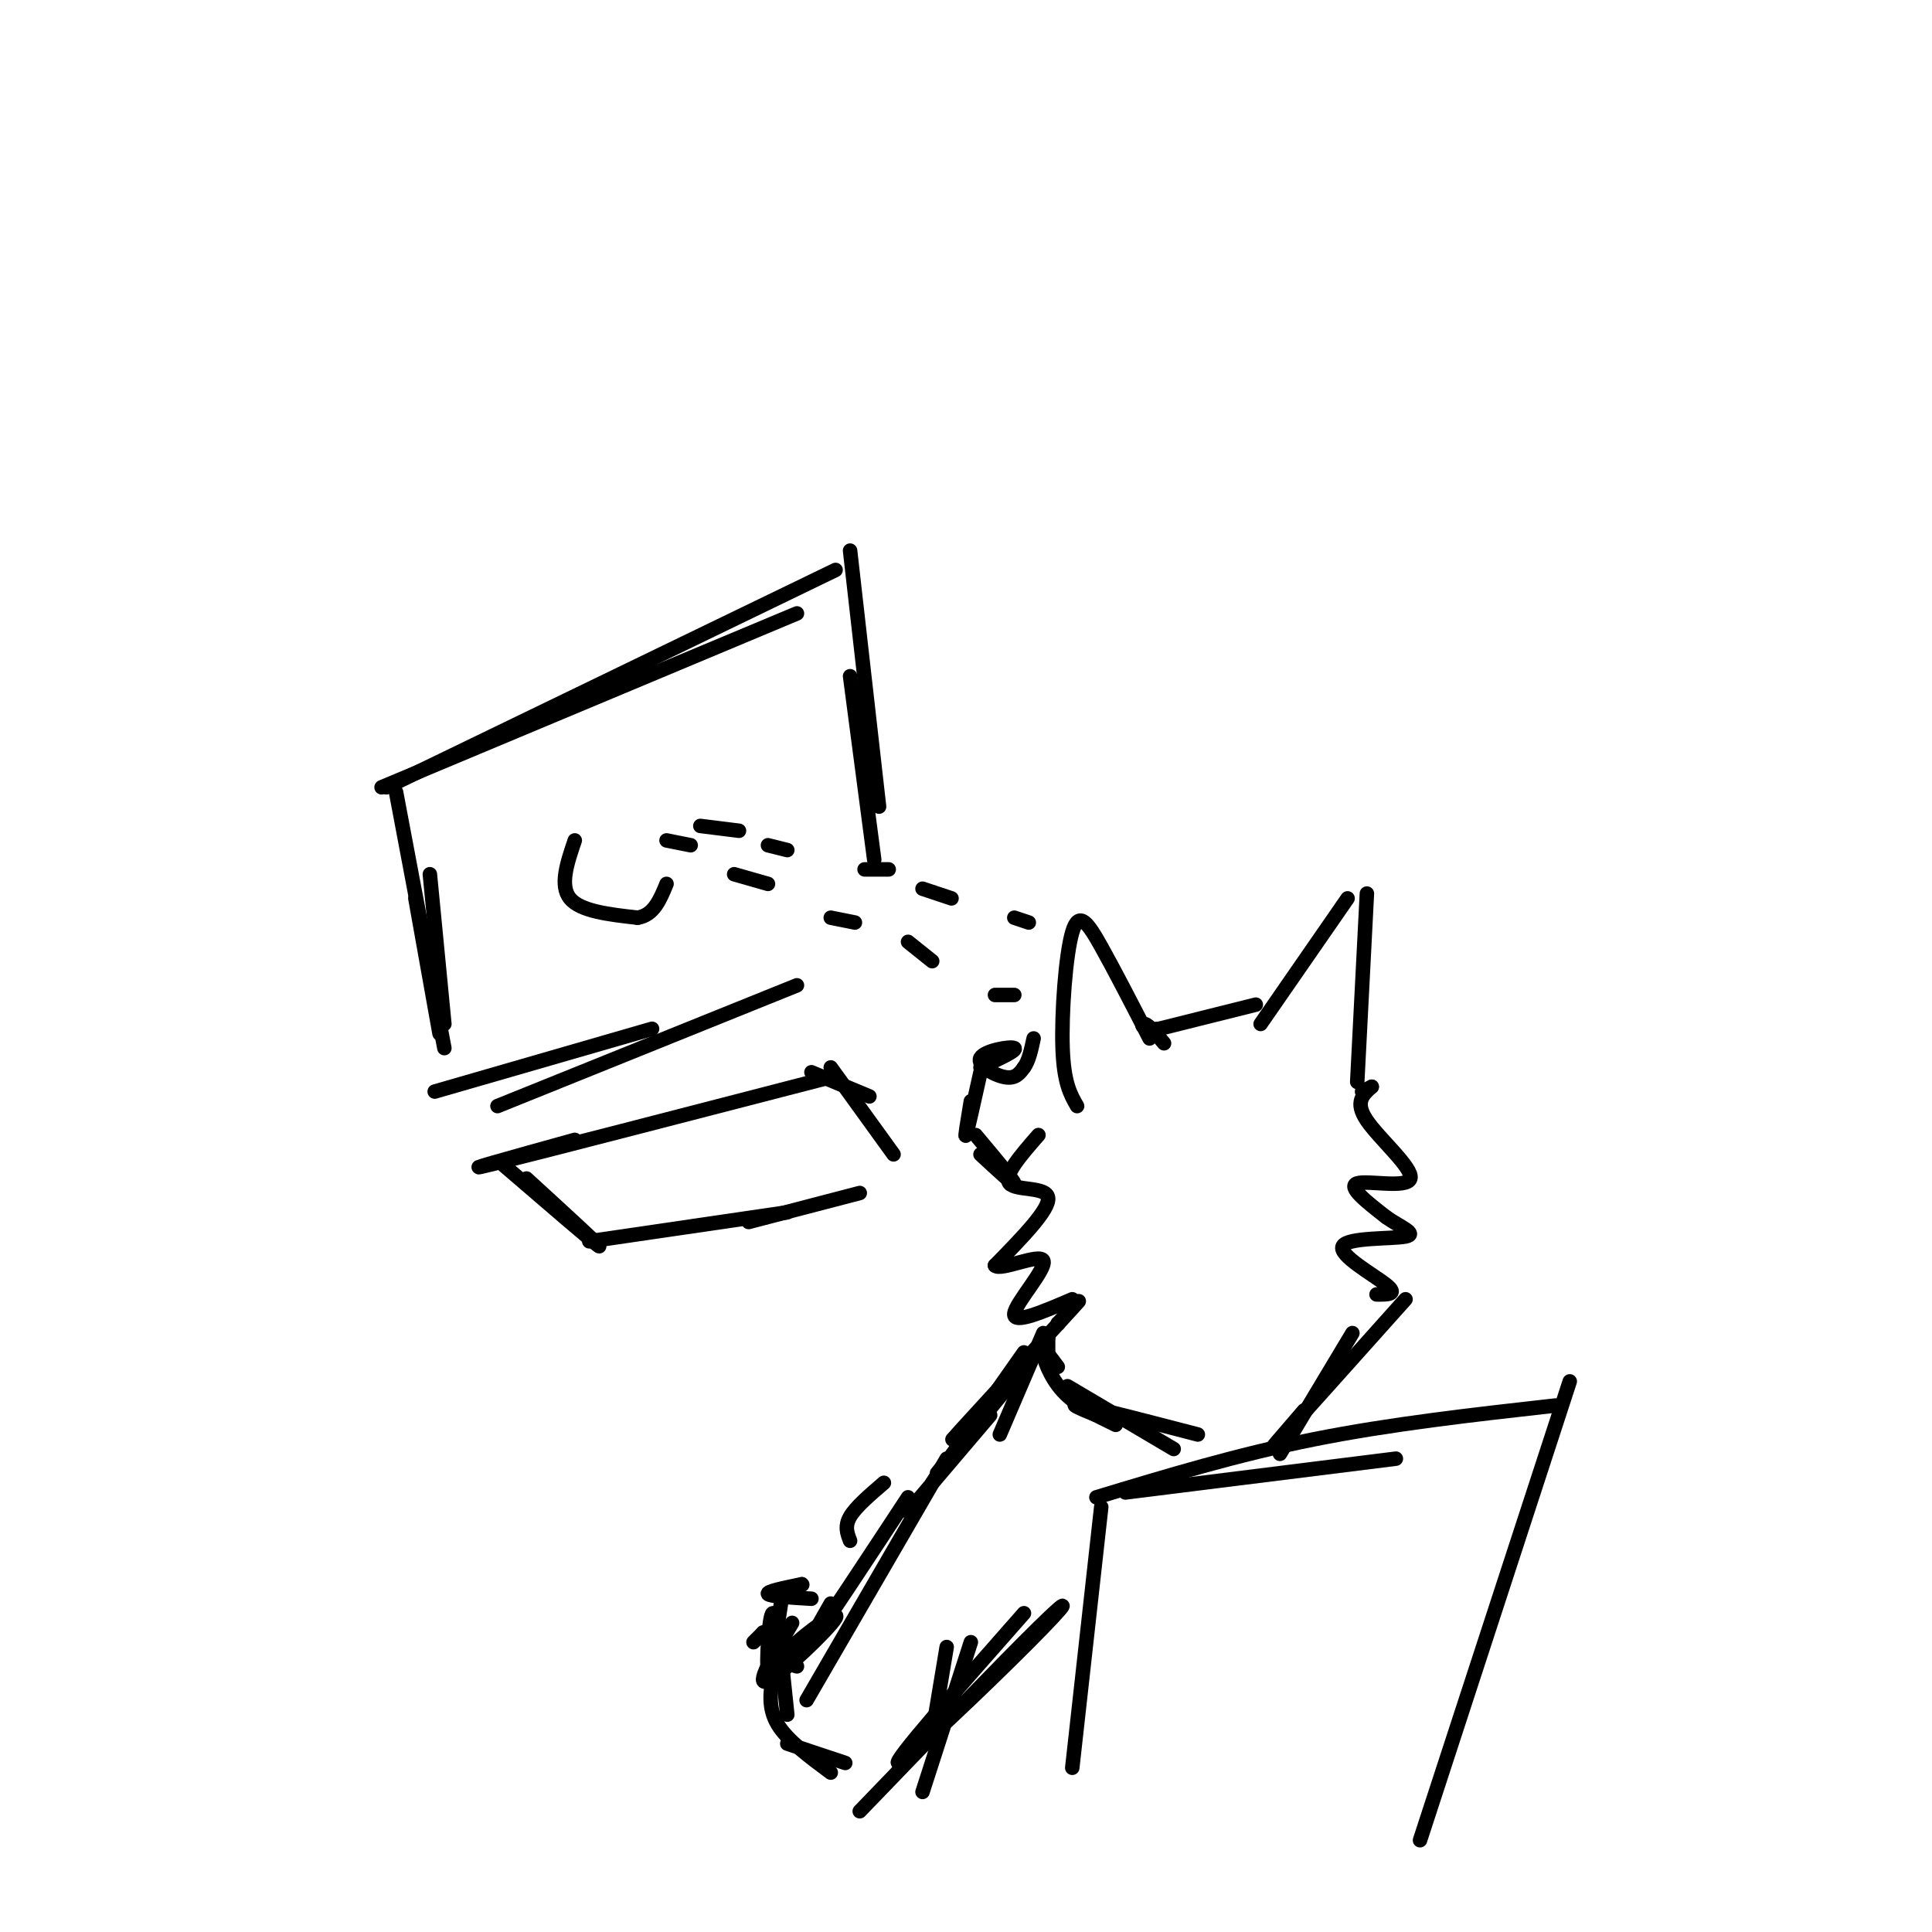 <svg viewBox='0 0 400 400' version='1.1' xmlns='http://www.w3.org/2000/svg' xmlns:xlink='http://www.w3.org/1999/xlink'><g fill='none' stroke='#000000' stroke-width='3' stroke-linecap='round' stroke-linejoin='round'><path d='M223,229c-1.375,-2.381 -2.750,-4.762 -3,-12c-0.250,-7.238 0.625,-19.333 2,-24c1.375,-4.667 3.250,-1.905 6,3c2.750,4.905 6.375,11.952 10,19'/><path d='M261,212c0.000,0.000 18.000,-26.000 18,-26'/><path d='M283,185c0.000,0.000 -2.000,39.000 -2,39'/><path d='M215,235c-3.667,4.200 -7.333,8.400 -6,10c1.333,1.600 7.667,0.600 8,3c0.333,2.400 -5.333,8.200 -11,14'/><path d='M206,262c1.060,1.250 9.208,-2.625 10,-1c0.792,1.625 -5.774,8.750 -6,11c-0.226,2.250 5.887,-0.375 12,-3'/><path d='M284,225c0.000,0.000 -2.000,1.000 -2,1'/><path d='M284,225c-1.804,1.589 -3.607,3.179 -1,7c2.607,3.821 9.625,9.875 9,12c-0.625,2.125 -8.893,0.321 -11,1c-2.107,0.679 1.946,3.839 6,7'/><path d='M287,252c2.772,1.989 6.702,3.461 4,4c-2.702,0.539 -12.035,0.145 -13,2c-0.965,1.855 6.439,5.959 9,8c2.561,2.041 0.281,2.021 -2,2'/><path d='M260,208c0.000,0.000 -20.000,5.000 -20,5'/><path d='M240,213c-3.956,0.378 -3.844,-1.178 -3,-1c0.844,0.178 2.422,2.089 4,4'/><path d='M203,221c3.875,-1.786 7.750,-3.571 7,-4c-0.750,-0.429 -6.125,0.500 -7,2c-0.875,1.500 2.750,3.571 5,4c2.250,0.429 3.125,-0.786 4,-2'/><path d='M212,221c1.000,-1.333 1.500,-3.667 2,-6'/><path d='M203,222c-1.333,6.000 -2.667,12.000 -3,13c-0.333,1.000 0.333,-3.000 1,-7'/><path d='M202,235c3.917,4.667 7.833,9.333 8,10c0.167,0.667 -3.417,-2.667 -7,-6'/><path d='M233,309c0.000,0.000 56.000,-7.000 56,-7'/><path d='M227,310c14.583,-4.417 29.167,-8.833 45,-12c15.833,-3.167 32.917,-5.083 50,-7'/><path d='M228,312c0.000,0.000 -6.000,54.000 -6,54'/><path d='M325,286c0.000,0.000 -31.000,95.000 -31,95'/><path d='M217,277c0.000,0.000 0.000,3.000 0,3'/><path d='M216,276c0.000,0.000 -9.000,21.000 -9,21'/><path d='M219,274c0.000,0.000 0.100,0.100 0.1,0.1'/><path d='M219,274c3.378,-3.600 6.756,-7.200 2,-2c-4.756,5.200 -17.644,19.200 -22,24c-4.356,4.800 -0.178,0.400 4,-4'/><path d='M219,283c-1.467,-2.000 -2.933,-4.000 -3,-3c-0.067,1.000 1.267,5.000 4,8c2.733,3.000 6.867,5.000 11,7'/><path d='M221,287c0.000,0.000 22.000,13.000 22,13'/><path d='M227,293c-3.250,-1.333 -6.500,-2.667 -3,-2c3.500,0.667 13.750,3.333 24,6'/><path d='M291,269c-11.250,12.583 -22.500,25.167 -26,29c-3.500,3.833 0.750,-1.083 5,-6'/><path d='M280,276c0.000,0.000 -15.000,25.000 -15,25'/><path d='M212,280c0.000,0.000 -19.000,27.000 -19,27'/><path d='M217,277c0.000,0.000 -23.000,28.000 -23,28'/><path d='M205,293c0.000,0.000 -17.000,20.000 -17,20'/><path d='M201,340c0.000,0.000 -10.000,31.000 -10,31'/><path d='M196,341c0.000,0.000 -3.000,18.000 -3,18'/><path d='M212,334c-13.762,15.613 -27.524,31.226 -26,31c1.524,-0.226 18.333,-16.292 27,-25c8.667,-8.708 9.190,-10.060 2,-3c-7.190,7.060 -22.095,22.530 -37,38'/><path d='M183,307c-2.917,2.500 -5.833,5.000 -7,7c-1.167,2.000 -0.583,3.500 0,5'/><path d='M188,310c-8.667,13.167 -17.333,26.333 -20,30c-2.667,3.667 0.667,-2.167 4,-8'/><path d='M196,302c0.000,0.000 -29.000,50.000 -29,50'/><path d='M162,330c-1.311,8.556 -2.622,17.111 -3,16c-0.378,-1.111 0.178,-11.889 1,-12c0.822,-0.111 1.911,10.444 3,21'/><path d='M160,347c-0.500,3.333 -1.000,6.667 1,10c2.000,3.333 6.500,6.667 11,10'/><path d='M175,365c0.000,0.000 -12.000,-4.000 -12,-4'/><path d='M164,336c-3.970,6.696 -7.940,13.393 -5,12c2.940,-1.393 12.792,-10.875 14,-13c1.208,-2.125 -6.226,3.107 -9,6c-2.774,2.893 -0.887,3.446 1,4'/><path d='M166,328c0.000,0.000 0.100,0.100 0.1,0.1'/><path d='M166,328c-3.667,0.750 -7.333,1.500 -7,2c0.333,0.500 4.667,0.750 9,1'/><path d='M158,338c0.000,0.000 -2.000,2.000 -2,2'/><path d='M158,338c0.000,0.000 2.000,2.000 2,2'/><path d='M89,181c0.000,0.000 3.000,31.000 3,31'/><path d='M82,164c0.000,0.000 10.000,53.000 10,53'/><path d='M79,163c0.000,0.000 86.000,-36.000 86,-36'/><path d='M80,163c0.000,0.000 93.000,-45.000 93,-45'/><path d='M176,114c0.000,0.000 6.000,53.000 6,53'/><path d='M86,186c0.000,0.000 5.000,28.000 5,28'/><path d='M90,226c0.000,0.000 45.000,-13.000 45,-13'/><path d='M103,229c0.000,0.000 62.000,-25.000 62,-25'/><path d='M176,140c0.000,0.000 5.000,38.000 5,38'/><path d='M119,236c-12.917,3.583 -25.833,7.167 -17,5c8.833,-2.167 39.417,-10.083 70,-18'/><path d='M104,241c9.583,8.250 19.167,16.500 20,17c0.833,0.500 -7.083,-6.750 -15,-14'/><path d='M122,257c0.000,0.000 41.000,-6.000 41,-6'/><path d='M168,222c0.000,0.000 12.000,5.000 12,5'/><path d='M172,221c0.000,0.000 13.000,18.000 13,18'/><path d='M155,253c0.000,0.000 23.000,-6.000 23,-6'/><path d='M138,174c0.000,0.000 5.000,1.000 5,1'/><path d='M152,181c0.000,0.000 7.000,2.000 7,2'/><path d='M172,190c0.000,0.000 5.000,1.000 5,1'/><path d='M188,195c0.000,0.000 5.000,4.000 5,4'/><path d='M206,206c0.000,0.000 4.000,0.000 4,0'/><path d='M145,171c0.000,0.000 8.000,1.000 8,1'/><path d='M159,175c0.000,0.000 4.000,1.000 4,1'/><path d='M179,180c0.000,0.000 5.000,0.000 5,0'/><path d='M191,184c0.000,0.000 6.000,2.000 6,2'/><path d='M210,190c0.000,0.000 3.000,1.000 3,1'/><path d='M119,174c-1.583,4.667 -3.167,9.333 -1,12c2.167,2.667 8.083,3.333 14,4'/><path d='M132,190c3.333,-0.500 4.667,-3.750 6,-7'/></g>
</svg>